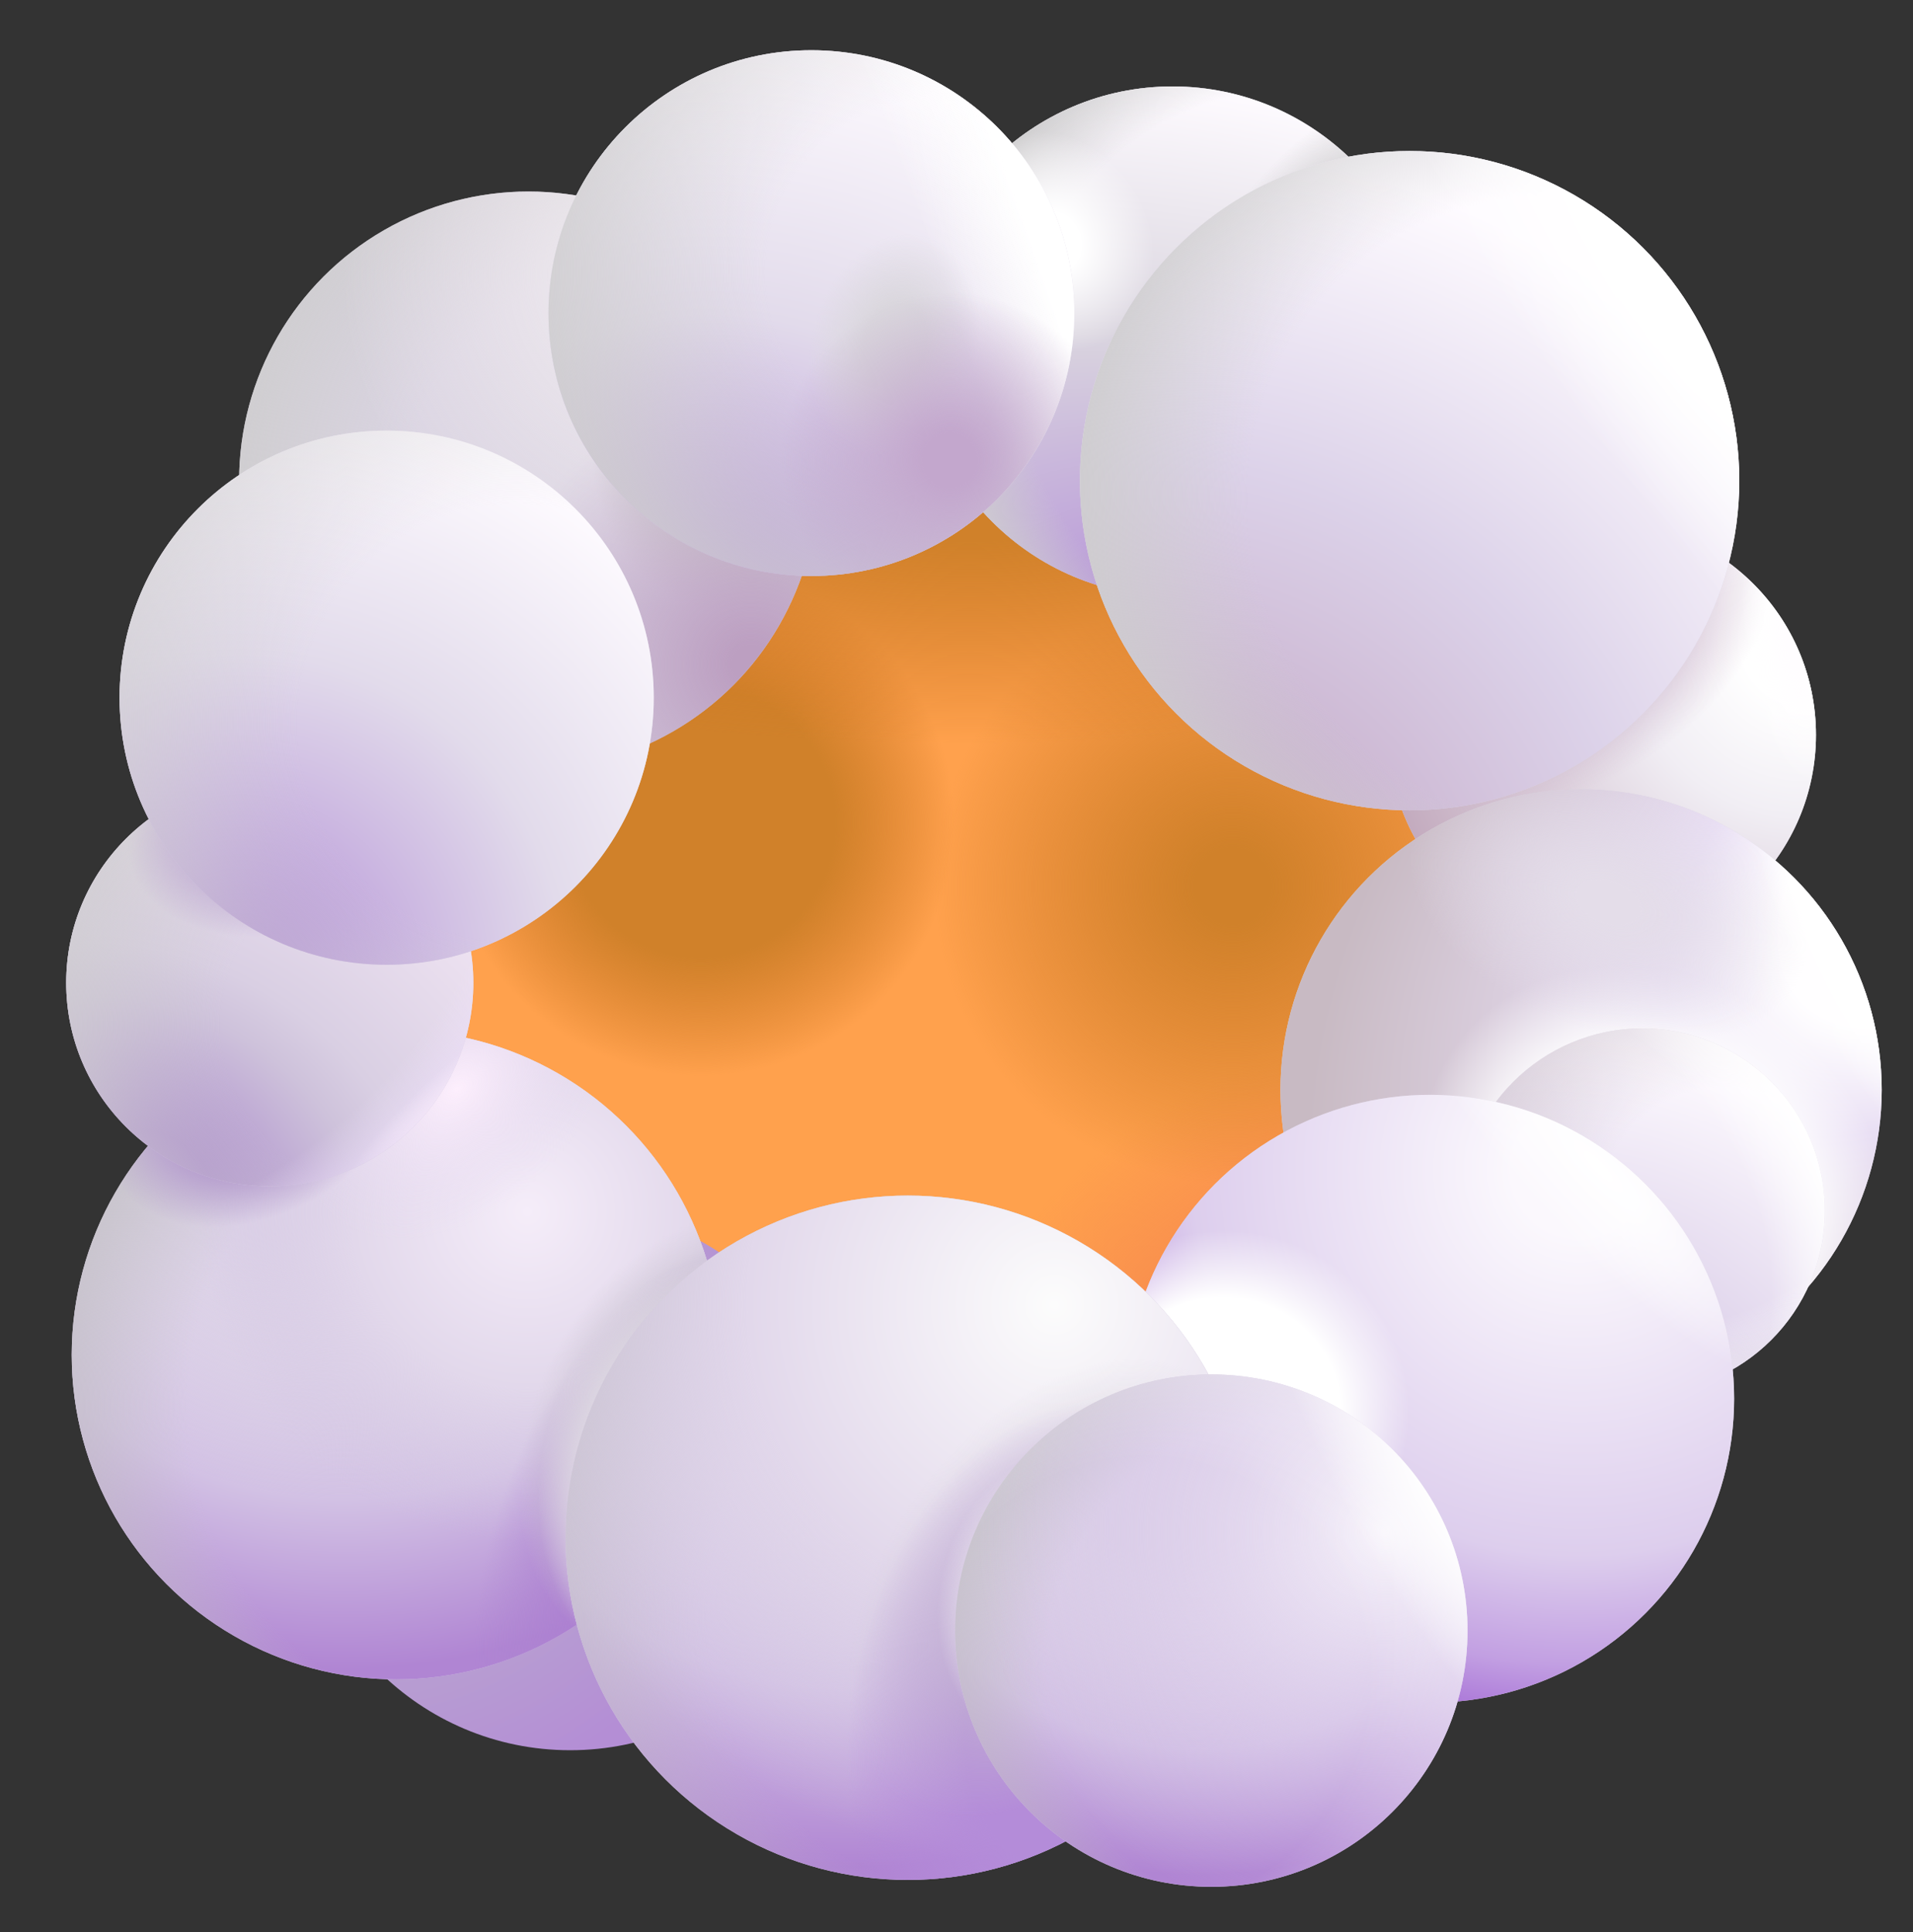 <svg width="100" height="101" viewBox="0 0 100 101" fill="none" xmlns="http://www.w3.org/2000/svg">
<rect x="0" y="0" width="100" height="101" fill="#333333" stroke="none"/>
<g id="Face in clouds">
<g id="Circle">
<path d="M50.725 92.898C78.591 92.898 92.516 74.188 92.516 51.107C92.516 28.026 78.591 9.315 50.725 9.315C22.858 9.315 8.934 28.026 8.934 51.107C8.934 74.188 22.858 92.898 50.725 92.898Z" fill="#FFA14D"/>
<path d="M50.725 92.898C78.591 92.898 92.516 74.188 92.516 51.107C92.516 28.026 78.591 9.315 50.725 9.315C22.858 9.315 8.934 28.026 8.934 51.107C8.934 74.188 22.858 92.898 50.725 92.898Z" fill="url(#paint0_radial_4007_7064)"/>
<path d="M50.725 92.898C78.591 92.898 92.516 74.188 92.516 51.107C92.516 28.026 78.591 9.315 50.725 9.315C22.858 9.315 8.934 28.026 8.934 51.107C8.934 74.188 22.858 92.898 50.725 92.898Z" fill="url(#paint1_radial_4007_7064)"/>
<path d="M50.725 92.898C78.591 92.898 92.516 74.188 92.516 51.107C92.516 28.026 78.591 9.315 50.725 9.315C22.858 9.315 8.934 28.026 8.934 51.107C8.934 74.188 22.858 92.898 50.725 92.898Z" fill="url(#paint2_radial_4007_7064)"/>
<path d="M50.725 92.898C78.591 92.898 92.516 74.188 92.516 51.107C92.516 28.026 78.591 9.315 50.725 9.315C22.858 9.315 8.934 28.026 8.934 51.107C8.934 74.188 22.858 92.898 50.725 92.898Z" fill="url(#paint3_radial_4007_7064)"/>
</g>
<g id="Ellipse 5339">
<circle cx="29.805" cy="77.317" r="14.18" fill="url(#paint4_radial_4007_7064)"/>
<circle cx="29.805" cy="77.317" r="14.18" fill="url(#paint5_radial_4007_7064)"/>
</g>
<g id="Ellipse 5338">
<circle cx="20.717" cy="70.827" r="16.967" fill="#DCD2E7"/>
<circle cx="20.717" cy="70.827" r="16.967" fill="url(#paint6_radial_4007_7064)"/>
<circle cx="20.717" cy="70.827" r="16.967" fill="url(#paint7_radial_4007_7064)"/>
<circle cx="20.717" cy="70.827" r="16.967" fill="url(#paint8_radial_4007_7064)"/>
<circle cx="20.717" cy="70.827" r="16.967" fill="url(#paint9_radial_4007_7064)"/>
<circle cx="20.717" cy="70.827" r="16.967" fill="url(#paint10_radial_4007_7064)"/>
<circle cx="20.717" cy="70.827" r="16.967" fill="url(#paint11_radial_4007_7064)"/>
<circle cx="20.717" cy="70.827" r="16.967" fill="url(#paint12_radial_4007_7064)"/>
<circle cx="20.717" cy="70.827" r="16.967" fill="url(#paint13_radial_4007_7064)"/>
</g>
<g id="Ellipse 5326">
<circle cx="14.102" cy="51.378" r="10.641" fill="#DAD0E5"/>
<circle cx="14.102" cy="51.378" r="10.641" fill="url(#paint14_radial_4007_7064)"/>
<circle cx="14.102" cy="51.378" r="10.641" fill="url(#paint15_radial_4007_7064)"/>
<circle cx="14.102" cy="51.378" r="10.641" fill="url(#paint16_radial_4007_7064)"/>
<circle cx="14.102" cy="51.378" r="10.641" fill="url(#paint17_radial_4007_7064)"/>
<circle cx="14.102" cy="51.378" r="10.641" fill="url(#paint18_radial_4007_7064)"/>
</g>
<g id="Ellipse 5327">
<circle cx="27.625" cy="25.137" r="15.125" fill="#DAD4E2"/>
<circle cx="27.625" cy="25.137" r="15.125" fill="url(#paint19_radial_4007_7064)"/>
<circle cx="27.625" cy="25.137" r="15.125" fill="url(#paint20_radial_4007_7064)"/>
<circle cx="27.625" cy="25.137" r="15.125" fill="url(#paint21_radial_4007_7064)"/>
<circle cx="27.625" cy="25.137" r="15.125" fill="url(#paint22_radial_4007_7064)"/>
</g>
<g id="Ellipse 5330">
<circle cx="61.296" cy="17.85" r="13.331" fill="#DAD4E2"/>
<circle cx="61.296" cy="17.85" r="13.331" fill="url(#paint23_radial_4007_7064)"/>
<circle cx="61.296" cy="17.85" r="13.331" fill="url(#paint24_radial_4007_7064)"/>
<circle cx="61.296" cy="17.85" r="13.331" fill="url(#paint25_radial_4007_7064)"/>
<circle cx="61.296" cy="17.85" r="13.331" fill="url(#paint26_radial_4007_7064)"/>
</g>
<g id="Ellipse 5328">
<circle cx="42.415" cy="16.369" r="13.743" fill="#DAD4E2"/>
<circle cx="42.415" cy="16.369" r="13.743" fill="url(#paint27_radial_4007_7064)"/>
<circle cx="42.415" cy="16.369" r="13.743" fill="url(#paint28_radial_4007_7064)"/>
<circle cx="42.415" cy="16.369" r="13.743" fill="url(#paint29_radial_4007_7064)"/>
<circle cx="42.415" cy="16.369" r="13.743" fill="url(#paint30_radial_4007_7064)"/>
<circle cx="42.415" cy="16.369" r="13.743" fill="url(#paint31_radial_4007_7064)"/>
</g>
<g id="Ellipse 5332">
<circle cx="83.754" cy="38.423" r="11.174" fill="#DAD4E2"/>
<circle cx="83.754" cy="38.423" r="11.174" fill="url(#paint32_radial_4007_7064)"/>
<circle cx="83.754" cy="38.423" r="11.174" fill="url(#paint33_radial_4007_7064)"/>
<circle cx="83.754" cy="38.423" r="11.174" fill="url(#paint34_radial_4007_7064)"/>
</g>
<g id="Ellipse 5331">
<circle cx="73.685" cy="25.128" r="17.234" fill="#DAD4E2"/>
<circle cx="73.685" cy="25.128" r="17.234" fill="url(#paint35_radial_4007_7064)"/>
<circle cx="73.685" cy="25.128" r="17.234" fill="url(#paint36_radial_4007_7064)"/>
<circle cx="73.685" cy="25.128" r="17.234" fill="url(#paint37_radial_4007_7064)"/>
</g>
<g id="Ellipse 5334">
<circle cx="82.65" cy="56.976" r="15.715" fill="#DAD4E2"/>
<circle cx="82.65" cy="56.976" r="15.715" fill="url(#paint38_radial_4007_7064)"/>
<circle cx="82.65" cy="56.976" r="15.715" fill="url(#paint39_radial_4007_7064)"/>
<circle cx="82.65" cy="56.976" r="15.715" fill="url(#paint40_radial_4007_7064)"/>
<circle cx="82.65" cy="56.976" r="15.715" fill="url(#paint41_radial_4007_7064)"/>
</g>
<g id="Ellipse 5333">
<circle cx="85.849" cy="63.3" r="9.538" fill="#DAD4E2"/>
<circle cx="85.849" cy="63.3" r="9.538" fill="url(#paint42_radial_4007_7064)"/>
<circle cx="85.849" cy="63.3" r="9.538" fill="url(#paint43_radial_4007_7064)"/>
<circle cx="85.849" cy="63.3" r="9.538" fill="url(#paint44_radial_4007_7064)"/>
<circle cx="85.849" cy="63.3" r="9.538" fill="url(#paint45_radial_4007_7064)"/>
</g>
<g id="Ellipse 5335">
<circle cx="74.76" cy="73.123" r="15.889" fill="#DAD4E2"/>
<circle cx="74.76" cy="73.123" r="15.889" fill="url(#paint46_radial_4007_7064)"/>
<circle cx="74.76" cy="73.123" r="15.889" fill="url(#paint47_radial_4007_7064)"/>
<circle cx="74.76" cy="73.123" r="15.889" fill="url(#paint48_radial_4007_7064)"/>
</g>
<g id="Ellipse 5337">
<circle cx="47.453" cy="80.39" r="17.888" fill="#DCD2E7"/>
<circle cx="47.453" cy="80.39" r="17.888" fill="url(#paint49_radial_4007_7064)"/>
<circle cx="47.453" cy="80.39" r="17.888" fill="url(#paint50_radial_4007_7064)"/>
<circle cx="47.453" cy="80.39" r="17.888" fill="url(#paint51_radial_4007_7064)"/>
<circle cx="47.453" cy="80.39" r="17.888" fill="url(#paint52_radial_4007_7064)"/>
<circle cx="47.453" cy="80.39" r="17.888" fill="url(#paint53_radial_4007_7064)"/>
<circle cx="47.453" cy="80.39" r="17.888" fill="url(#paint54_radial_4007_7064)"/>
</g>
<g id="Ellipse 5336">
<circle cx="63.32" cy="85.245" r="13.392" fill="#DCD2E7"/>
<circle cx="63.32" cy="85.245" r="13.392" fill="url(#paint55_radial_4007_7064)"/>
<circle cx="63.32" cy="85.245" r="13.392" fill="url(#paint56_radial_4007_7064)"/>
<circle cx="63.32" cy="85.245" r="13.392" fill="url(#paint57_radial_4007_7064)"/>
<circle cx="63.32" cy="85.245" r="13.392" fill="url(#paint58_radial_4007_7064)"/>
<circle cx="63.32" cy="85.245" r="13.392" fill="url(#paint59_radial_4007_7064)"/>
</g>
<g id="Ellipse 5325">
<circle cx="20.212" cy="36.473" r="13.962" fill="#DAD4E2"/>
<circle cx="20.212" cy="36.473" r="13.962" fill="url(#paint60_radial_4007_7064)"/>
<circle cx="20.212" cy="36.473" r="13.962" fill="url(#paint61_radial_4007_7064)"/>
</g>
</g>
<defs>
<radialGradient id="paint0_radial_4007_7064" cx="0" cy="0" r="1" gradientUnits="userSpaceOnUse" gradientTransform="translate(74.386 80.682) rotate(152.692) scale(26.628)">
<stop offset="0.48" stop-color="#F4804F"/>
<stop offset="1" stop-color="#F4804D" stop-opacity="0"/>
</radialGradient>
<radialGradient id="paint1_radial_4007_7064" cx="0" cy="0" r="1" gradientUnits="userSpaceOnUse" gradientTransform="translate(64.454 46.339) rotate(112.068) scale(15.596)">
<stop offset="0.129" stop-color="#D0812A"/>
<stop offset="1" stop-color="#CA7420" stop-opacity="0"/>
</radialGradient>
<radialGradient id="paint2_radial_4007_7064" cx="0" cy="0" r="1" gradientUnits="userSpaceOnUse" gradientTransform="translate(36.622 43.019) rotate(63.246) scale(13.233)">
<stop offset="0.533" stop-color="#D0812A"/>
<stop offset="1" stop-color="#CA7420" stop-opacity="0"/>
</radialGradient>
<radialGradient id="paint3_radial_4007_7064" cx="0" cy="0" r="1" gradientUnits="userSpaceOnUse" gradientTransform="translate(50.724 26.808) rotate(90) scale(12.109 41.791)">
<stop offset="0.129" stop-color="#D0812A"/>
<stop offset="1" stop-color="#CA7420" stop-opacity="0"/>
</radialGradient>
<radialGradient id="paint4_radial_4007_7064" cx="0" cy="0" r="1" gradientUnits="userSpaceOnUse" gradientTransform="translate(18.243 71.814) rotate(58.377) scale(23.114)">
<stop stop-color="#B8B1C0"/>
<stop offset="0.729" stop-color="#B79CD2"/>
<stop offset="1" stop-color="#B48ED5"/>
</radialGradient>
<radialGradient id="paint5_radial_4007_7064" cx="0" cy="0" r="1" gradientUnits="userSpaceOnUse" gradientTransform="translate(45.294 79.959) rotate(159.167) scale(11.722)">
<stop offset="0.337" stop-color="#C596D8"/>
<stop offset="1" stop-color="#BC92CE" stop-opacity="0"/>
</radialGradient>
<radialGradient id="paint6_radial_4007_7064" cx="0" cy="0" r="1" gradientUnits="userSpaceOnUse" gradientTransform="translate(18.051 56.344) rotate(81.75) scale(39.188)">
<stop offset="0.263" stop-color="#E0D7E9" stop-opacity="0"/>
<stop offset="0.561" stop-color="#D2C1E4"/>
<stop offset="0.788" stop-color="#B085D3"/>
</radialGradient>
<radialGradient id="paint7_radial_4007_7064" cx="0" cy="0" r="1" gradientUnits="userSpaceOnUse" gradientTransform="translate(26.486 73.505) rotate(39.833) scale(25.883)">
<stop offset="0.647" stop-color="#C3C1C4" stop-opacity="0"/>
<stop offset="1" stop-color="#C3C1C5"/>
</radialGradient>
<radialGradient id="paint8_radial_4007_7064" cx="0" cy="0" r="1" gradientUnits="userSpaceOnUse" gradientTransform="translate(27.553 63.325) rotate(122.518) scale(18.397)">
<stop stop-color="#F5EDF9"/>
<stop offset="0.499" stop-color="#E2D8EB"/>
<stop offset="0.935" stop-color="#D2C4E2" stop-opacity="0"/>
</radialGradient>
<radialGradient id="paint9_radial_4007_7064" cx="0" cy="0" r="1" gradientUnits="userSpaceOnUse" gradientTransform="translate(36.085 80.583) rotate(112.469) scale(16.997 10.024)">
<stop offset="0.42" stop-color="#AC7FD1"/>
<stop offset="1" stop-color="#AB82CF" stop-opacity="0"/>
</radialGradient>
<radialGradient id="paint10_radial_4007_7064" cx="0" cy="0" r="1" gradientUnits="userSpaceOnUse" gradientTransform="translate(36.86 75.056) rotate(116.565) scale(16.694 12.314)">
<stop offset="0.46" stop-color="#C4BECC"/>
<stop offset="0.734" stop-color="#CFC7D5" stop-opacity="0"/>
</radialGradient>
<radialGradient id="paint11_radial_4007_7064" cx="0" cy="0" r="1" gradientUnits="userSpaceOnUse" gradientTransform="translate(13.203 58.041) rotate(65.839) scale(5.685 8.153)">
<stop offset="0.566" stop-color="#B8A1CF"/>
<stop offset="0.99" stop-color="#B9A3D0" stop-opacity="0"/>
</radialGradient>
<radialGradient id="paint12_radial_4007_7064" cx="0" cy="0" r="1" gradientUnits="userSpaceOnUse" gradientTransform="translate(37.054 76.802) rotate(106.336) scale(17.58 13.575)">
<stop offset="0.343" stop-color="#F0EAF3"/>
<stop offset="0.643" stop-color="#F9F5FA" stop-opacity="0"/>
</radialGradient>
<radialGradient id="paint13_radial_4007_7064" cx="0" cy="0" r="1" gradientUnits="userSpaceOnUse" gradientTransform="translate(23.868 56.926) rotate(136.685) scale(9.328 6.323)">
<stop stop-color="#FDEFFD"/>
<stop offset="1" stop-color="#E3D7EF" stop-opacity="0"/>
</radialGradient>
<radialGradient id="paint14_radial_4007_7064" cx="0" cy="0" r="1" gradientUnits="userSpaceOnUse" gradientTransform="translate(7.969 62.019) rotate(-58.03) scale(25.087 32.575)">
<stop offset="0.107" stop-color="#B093CD"/>
<stop offset="0.363" stop-color="#CEC2DB"/>
<stop offset="0.469" stop-color="#D9CFE3"/>
<stop offset="0.962" stop-color="#F6EAF7"/>
</radialGradient>
<radialGradient id="paint15_radial_4007_7064" cx="0" cy="0" r="1" gradientUnits="userSpaceOnUse" gradientTransform="translate(20.089 53.535) rotate(126.98) scale(20.518)">
<stop offset="0.415" stop-color="#CECDCE" stop-opacity="0"/>
<stop offset="1" stop-color="#CECDCE"/>
</radialGradient>
<radialGradient id="paint16_radial_4007_7064" cx="0" cy="0" r="1" gradientUnits="userSpaceOnUse" gradientTransform="translate(14.756 43.161) rotate(75.005) scale(5.621 8.231)">
<stop offset="0.427" stop-color="#BBA5D1"/>
<stop offset="1" stop-color="#B8A1CF" stop-opacity="0"/>
</radialGradient>
<radialGradient id="paint17_radial_4007_7064" cx="0" cy="0" r="1" gradientUnits="userSpaceOnUse" gradientTransform="translate(11.945 50.433) rotate(46.882) scale(14.611 25.4)">
<stop offset="0.686" stop-color="#EEE0FB" stop-opacity="0"/>
<stop offset="1" stop-color="#ECDEFA"/>
</radialGradient>
<radialGradient id="paint18_radial_4007_7064" cx="0" cy="0" r="1" gradientUnits="userSpaceOnUse" gradientTransform="translate(24.743 56.444) rotate(139.364) scale(8.56 1.535)">
<stop stop-color="#F8EBFA"/>
<stop offset="1" stop-color="#F7EAFA" stop-opacity="0"/>
</radialGradient>
<radialGradient id="paint19_radial_4007_7064" cx="0" cy="0" r="1" gradientUnits="userSpaceOnUse" gradientTransform="translate(33.443 26.203) rotate(120.414) scale(29.334)">
<stop offset="0.415" stop-color="#CECDCE" stop-opacity="0"/>
<stop offset="0.769" stop-color="#CECDCE"/>
</radialGradient>
<radialGradient id="paint20_radial_4007_7064" cx="0" cy="0" r="1" gradientUnits="userSpaceOnUse" gradientTransform="translate(35.382 14.375) rotate(123.69) scale(17.479)">
<stop stop-color="#F4F0F3"/>
<stop offset="1" stop-color="#F2ECEF" stop-opacity="0"/>
</radialGradient>
<radialGradient id="paint21_radial_4007_7064" cx="0" cy="0" r="1" gradientUnits="userSpaceOnUse" gradientTransform="translate(42.75 19.901) rotate(131.566) scale(13.736 9.979)">
<stop offset="0.753" stop-color="#D1D0D1"/>
<stop offset="1" stop-color="#CDCACD" stop-opacity="0"/>
</radialGradient>
<radialGradient id="paint22_radial_4007_7064" cx="0" cy="0" r="1" gradientUnits="userSpaceOnUse" gradientTransform="translate(39.26 34.736) rotate(-105.843) scale(14.916)">
<stop offset="0.067" stop-color="#BC9FC1"/>
<stop offset="0.937" stop-color="#BDA2C5" stop-opacity="0"/>
</radialGradient>
<radialGradient id="paint23_radial_4007_7064" cx="0" cy="0" r="1" gradientUnits="userSpaceOnUse" gradientTransform="translate(63.623 34.236) rotate(-74.153) scale(30.891 50.914)">
<stop offset="0.105" stop-color="#B796D8"/>
<stop offset="0.514" stop-color="#DAD5DF"/>
<stop offset="0.937" stop-color="#FEFBFF"/>
</radialGradient>
<radialGradient id="paint24_radial_4007_7064" cx="0" cy="0" r="1" gradientUnits="userSpaceOnUse" gradientTransform="translate(67.777 19.146) rotate(123.354) scale(26.268)">
<stop offset="0.551" stop-color="#CECDCE" stop-opacity="0"/>
<stop offset="0.72" stop-color="#CECDCE"/>
</radialGradient>
<radialGradient id="paint25_radial_4007_7064" cx="0" cy="0" r="1" gradientUnits="userSpaceOnUse" gradientTransform="translate(67.695 13.681) rotate(127.185) scale(10.588 4.252)">
<stop offset="0.411" stop-color="#CFCDCF"/>
<stop offset="1" stop-color="#D4D3D4" stop-opacity="0"/>
</radialGradient>
<radialGradient id="paint26_radial_4007_7064" cx="0" cy="0" r="1" gradientUnits="userSpaceOnUse" gradientTransform="translate(55.091 12.614) rotate(62.176) scale(5.92 5.03)">
<stop offset="0.267" stop-color="white"/>
<stop offset="1" stop-color="white" stop-opacity="0"/>
</radialGradient>
<radialGradient id="paint27_radial_4007_7064" cx="0" cy="0" r="1" gradientUnits="userSpaceOnUse" gradientTransform="translate(37.156 35.203) rotate(-48.379) scale(36.056)">
<stop offset="0.141" stop-color="#B796D8"/>
<stop offset="0.522" stop-color="#E2DBEB"/>
<stop offset="0.937" stop-color="#FEFBFF"/>
</radialGradient>
<radialGradient id="paint28_radial_4007_7064" cx="0" cy="0" r="1" gradientUnits="userSpaceOnUse" gradientTransform="translate(49.178 14.261) rotate(119.872) scale(30.058)">
<stop offset="0.303" stop-color="#CECDCE" stop-opacity="0"/>
<stop offset="0.759" stop-color="#CECDCE"/>
</radialGradient>
<radialGradient id="paint29_radial_4007_7064" cx="0" cy="0" r="1" gradientUnits="userSpaceOnUse" gradientTransform="translate(29.981 27.447) rotate(-17.668) scale(27.474 87.799)">
<stop offset="0.812" stop-color="#FEFEFE" stop-opacity="0"/>
<stop offset="1" stop-color="white"/>
</radialGradient>
<radialGradient id="paint30_radial_4007_7064" cx="0" cy="0" r="1" gradientUnits="userSpaceOnUse" gradientTransform="translate(46.754 18.042) rotate(105.255) scale(7.738 5.645)">
<stop offset="0.287" stop-color="#DAD7DD"/>
<stop offset="0.765" stop-color="#DCD9DF" stop-opacity="0"/>
</radialGradient>
<radialGradient id="paint31_radial_4007_7064" cx="0" cy="0" r="1" gradientUnits="userSpaceOnUse" gradientTransform="translate(49.663 24.053) rotate(130.533) scale(8.802)">
<stop offset="0.161" stop-color="#C3A7CD"/>
<stop offset="1" stop-color="#BEA4C8" stop-opacity="0"/>
</radialGradient>
<radialGradient id="paint32_radial_4007_7064" cx="0" cy="0" r="1" gradientUnits="userSpaceOnUse" gradientTransform="translate(94.444 33.478) rotate(136.305) scale(23.333)">
<stop offset="0.145" stop-color="white"/>
<stop offset="0.399" stop-color="#F1EEF4"/>
<stop offset="1" stop-color="#C2A9BD"/>
</radialGradient>
<radialGradient id="paint33_radial_4007_7064" cx="0" cy="0" r="1" gradientUnits="userSpaceOnUse" gradientTransform="translate(82.712 34.448) rotate(146.31) scale(11.187 6.235)">
<stop stop-color="#AC89AD"/>
<stop offset="1" stop-color="#C3A8C2" stop-opacity="0"/>
</radialGradient>
<radialGradient id="paint34_radial_4007_7064" cx="0" cy="0" r="1" gradientUnits="userSpaceOnUse" gradientTransform="translate(93.959 33.575) rotate(82.504) scale(7.432 2.793)">
<stop offset="0.209" stop-color="#FFFDFF"/>
<stop offset="1" stop-color="white" stop-opacity="0"/>
</radialGradient>
<radialGradient id="paint35_radial_4007_7064" cx="0" cy="0" r="1" gradientUnits="userSpaceOnUse" gradientTransform="translate(59.311 50.749) rotate(-44.601) scale(48.93)">
<stop offset="0.255" stop-color="#C9B2CE"/>
<stop offset="0.549" stop-color="#DCD2E9"/>
<stop offset="0.889" stop-color="#FEFBFF"/>
</radialGradient>
<radialGradient id="paint36_radial_4007_7064" cx="0" cy="0" r="1" gradientUnits="userSpaceOnUse" gradientTransform="translate(82.063 26.804) rotate(123.354) scale(33.957 36.02)">
<stop offset="0.476" stop-color="#CECDCE" stop-opacity="0"/>
<stop offset="0.747" stop-color="#CECDCE"/>
</radialGradient>
<radialGradient id="paint37_radial_4007_7064" cx="0" cy="0" r="1" gradientUnits="userSpaceOnUse" gradientTransform="translate(87.429 14.778) rotate(146.505) scale(7.906 31.227)">
<stop offset="0.277" stop-color="white"/>
<stop offset="1" stop-color="white" stop-opacity="0"/>
</radialGradient>
<radialGradient id="paint38_radial_4007_7064" cx="0" cy="0" r="1" gradientUnits="userSpaceOnUse" gradientTransform="translate(101.864 45.068) rotate(136.245) scale(39.943 24.657)">
<stop offset="0.266" stop-color="#FFFEFF"/>
<stop offset="0.442" stop-color="#E9DFF4"/>
<stop offset="1" stop-color="#C8BAC3"/>
</radialGradient>
<radialGradient id="paint39_radial_4007_7064" cx="0" cy="0" r="1" gradientUnits="userSpaceOnUse" gradientTransform="translate(86.517 62.133) rotate(125.463) scale(11.004 12.838)">
<stop offset="0.622" stop-color="white"/>
<stop offset="1" stop-color="white" stop-opacity="0"/>
</radialGradient>
<radialGradient id="paint40_radial_4007_7064" cx="0" cy="0" r="1" gradientUnits="userSpaceOnUse" gradientTransform="translate(84.062 47.155) rotate(110.433) scale(6.682 10.81)">
<stop offset="0.156" stop-color="#E4DDE9"/>
<stop offset="1" stop-color="#E3DCE9" stop-opacity="0"/>
</radialGradient>
<radialGradient id="paint41_radial_4007_7064" cx="0" cy="0" r="1" gradientUnits="userSpaceOnUse" gradientTransform="translate(96.953 47.032) rotate(70.416) scale(13.552 4.162)">
<stop offset="0.485" stop-color="white"/>
<stop offset="1" stop-color="white" stop-opacity="0"/>
</radialGradient>
<radialGradient id="paint42_radial_4007_7064" cx="0" cy="0" r="1" gradientUnits="userSpaceOnUse" gradientTransform="translate(80.819 79.6) rotate(-56.383) scale(26.313)">
<stop offset="0.509" stop-color="#E0D5EC"/>
<stop offset="0.973" stop-color="#FEFBFF"/>
</radialGradient>
<radialGradient id="paint43_radial_4007_7064" cx="0" cy="0" r="1" gradientUnits="userSpaceOnUse" gradientTransform="translate(90.127 63.3) rotate(103.913) scale(17.792 18.042)">
<stop offset="0.361" stop-color="#C8BCC9" stop-opacity="0"/>
<stop offset="1" stop-color="#C7BAC7"/>
</radialGradient>
<radialGradient id="paint44_radial_4007_7064" cx="0" cy="0" r="1" gradientUnits="userSpaceOnUse" gradientTransform="translate(78.492 65.833) rotate(143.13) scale(19.391 22.322)">
<stop offset="0.687" stop-color="white" stop-opacity="0"/>
<stop offset="0.89" stop-color="white"/>
</radialGradient>
<radialGradient id="paint45_radial_4007_7064" cx="0" cy="0" r="1" gradientUnits="userSpaceOnUse" gradientTransform="translate(85.849 57.785) rotate(93.364) scale(17.968 20.25)">
<stop offset="0.648" stop-color="white" stop-opacity="0"/>
<stop offset="0.937" stop-color="#E2DAEA"/>
</radialGradient>
<radialGradient id="paint46_radial_4007_7064" cx="0" cy="0" r="1" gradientUnits="userSpaceOnUse" gradientTransform="translate(82.48 61.088) rotate(120.75) scale(35.65)">
<stop offset="0.097" stop-color="#FBF8FD"/>
<stop offset="0.566" stop-color="#DDCEED"/>
<stop offset="0.727" stop-color="#C29FE2"/>
<stop offset="0.848" stop-color="#9F63D3"/>
</radialGradient>
<radialGradient id="paint47_radial_4007_7064" cx="0" cy="0" r="1" gradientUnits="userSpaceOnUse" gradientTransform="translate(63.767 74.08) rotate(59.331) scale(9.694 9.956)">
<stop offset="0.641" stop-color="white"/>
<stop offset="1" stop-color="white" stop-opacity="0"/>
</radialGradient>
<radialGradient id="paint48_radial_4007_7064" cx="0" cy="0" r="1" gradientUnits="userSpaceOnUse" gradientTransform="translate(83.546 60.991) rotate(137.121) scale(3.705 14.8)">
<stop stop-color="white"/>
<stop offset="1" stop-color="white" stop-opacity="0"/>
</radialGradient>
<radialGradient id="paint49_radial_4007_7064" cx="0" cy="0" r="1" gradientUnits="userSpaceOnUse" gradientTransform="translate(44.642 65.121) rotate(81.75) scale(41.315)">
<stop offset="0.263" stop-color="#E0D7E9" stop-opacity="0"/>
<stop offset="0.561" stop-color="#D2C1E4"/>
<stop offset="0.788" stop-color="#B085D3"/>
</radialGradient>
<radialGradient id="paint50_radial_4007_7064" cx="0" cy="0" r="1" gradientUnits="userSpaceOnUse" gradientTransform="translate(51.307 84.559) rotate(34.836) scale(28.245)">
<stop offset="0.507" stop-color="#C3C1C4" stop-opacity="0"/>
<stop offset="1" stop-color="#C3C1C5"/>
</radialGradient>
<radialGradient id="paint51_radial_4007_7064" cx="0" cy="0" r="1" gradientUnits="userSpaceOnUse" gradientTransform="translate(55.185 68.271) rotate(115.934) scale(31.481)">
<stop stop-color="#FCFCFC"/>
<stop offset="0.508" stop-color="#E2D8EB"/>
<stop offset="0.935" stop-color="#D2C4E2" stop-opacity="0"/>
</radialGradient>
<radialGradient id="paint52_radial_4007_7064" cx="0" cy="0" r="1" gradientUnits="userSpaceOnUse" gradientTransform="translate(56.058 89.892) rotate(100.008) scale(16.737 11.626)">
<stop offset="0.473" stop-color="#B48CD9"/>
<stop offset="1" stop-color="#B489DA" stop-opacity="0"/>
</radialGradient>
<radialGradient id="paint53_radial_4007_7064" cx="0" cy="0" r="1" gradientUnits="userSpaceOnUse" gradientTransform="translate(54.894 83.008) rotate(126.541) scale(13.516 8.519)">
<stop offset="0.02" stop-color="#CDC8D3"/>
<stop offset="1" stop-color="#C9C3CF" stop-opacity="0"/>
</radialGradient>
<radialGradient id="paint54_radial_4007_7064" cx="0" cy="0" r="1" gradientUnits="userSpaceOnUse" gradientTransform="translate(55.282 83.59) rotate(102.572) scale(13.808 10.842)">
<stop offset="0.246" stop-color="white"/>
<stop offset="0.571" stop-color="#FEFDFE" stop-opacity="0"/>
</radialGradient>
<radialGradient id="paint55_radial_4007_7064" cx="0" cy="0" r="1" gradientUnits="userSpaceOnUse" gradientTransform="translate(62.556 73.889) rotate(99.068) scale(30.142)">
<stop offset="0.263" stop-color="#E0D7E9" stop-opacity="0"/>
<stop offset="0.583" stop-color="#D2C1E4"/>
<stop offset="0.802" stop-color="#B085D3"/>
</radialGradient>
<radialGradient id="paint56_radial_4007_7064" cx="0" cy="0" r="1" gradientUnits="userSpaceOnUse" gradientTransform="translate(67.873 87.359) rotate(39.833) scale(20.429)">
<stop offset="0.647" stop-color="#C3C1C4" stop-opacity="0"/>
<stop offset="1" stop-color="#C3C1C5"/>
</radialGradient>
<radialGradient id="paint57_radial_4007_7064" cx="0" cy="0" r="1" gradientUnits="userSpaceOnUse" gradientTransform="translate(72.446 80.094) rotate(135) scale(22.898)">
<stop stop-color="#F6F2FA"/>
<stop offset="0.935" stop-color="#C9AFE3" stop-opacity="0"/>
</radialGradient>
<radialGradient id="paint58_radial_4007_7064" cx="0" cy="0" r="1" gradientUnits="userSpaceOnUse" gradientTransform="translate(59.842 87.947) rotate(147.953) scale(28.139)">
<stop offset="0.415" stop-color="white" stop-opacity="0"/>
<stop offset="1" stop-color="white"/>
</radialGradient>
<radialGradient id="paint59_radial_4007_7064" cx="0" cy="0" r="1" gradientUnits="userSpaceOnUse" gradientTransform="translate(76.712 78.058) rotate(149.91) scale(11.99 40.638)">
<stop offset="0.127" stop-color="white"/>
<stop offset="0.497" stop-color="white" stop-opacity="0"/>
</radialGradient>
<radialGradient id="paint60_radial_4007_7064" cx="0" cy="0" r="1" gradientUnits="userSpaceOnUse" gradientTransform="translate(12.552 51.114) rotate(-41.86) scale(32.545)">
<stop offset="0.067" stop-color="#B796D8"/>
<stop offset="0.522" stop-color="#E2DBEB"/>
<stop offset="0.937" stop-color="#FEFBFF"/>
</radialGradient>
<radialGradient id="paint61_radial_4007_7064" cx="0" cy="0" r="1" gradientUnits="userSpaceOnUse" gradientTransform="translate(26.998 37.831) rotate(123.354) scale(27.51)">
<stop offset="0.415" stop-color="#CECDCE" stop-opacity="0"/>
<stop offset="1" stop-color="#CECDCE"/>
</radialGradient>
</defs>
</svg>
